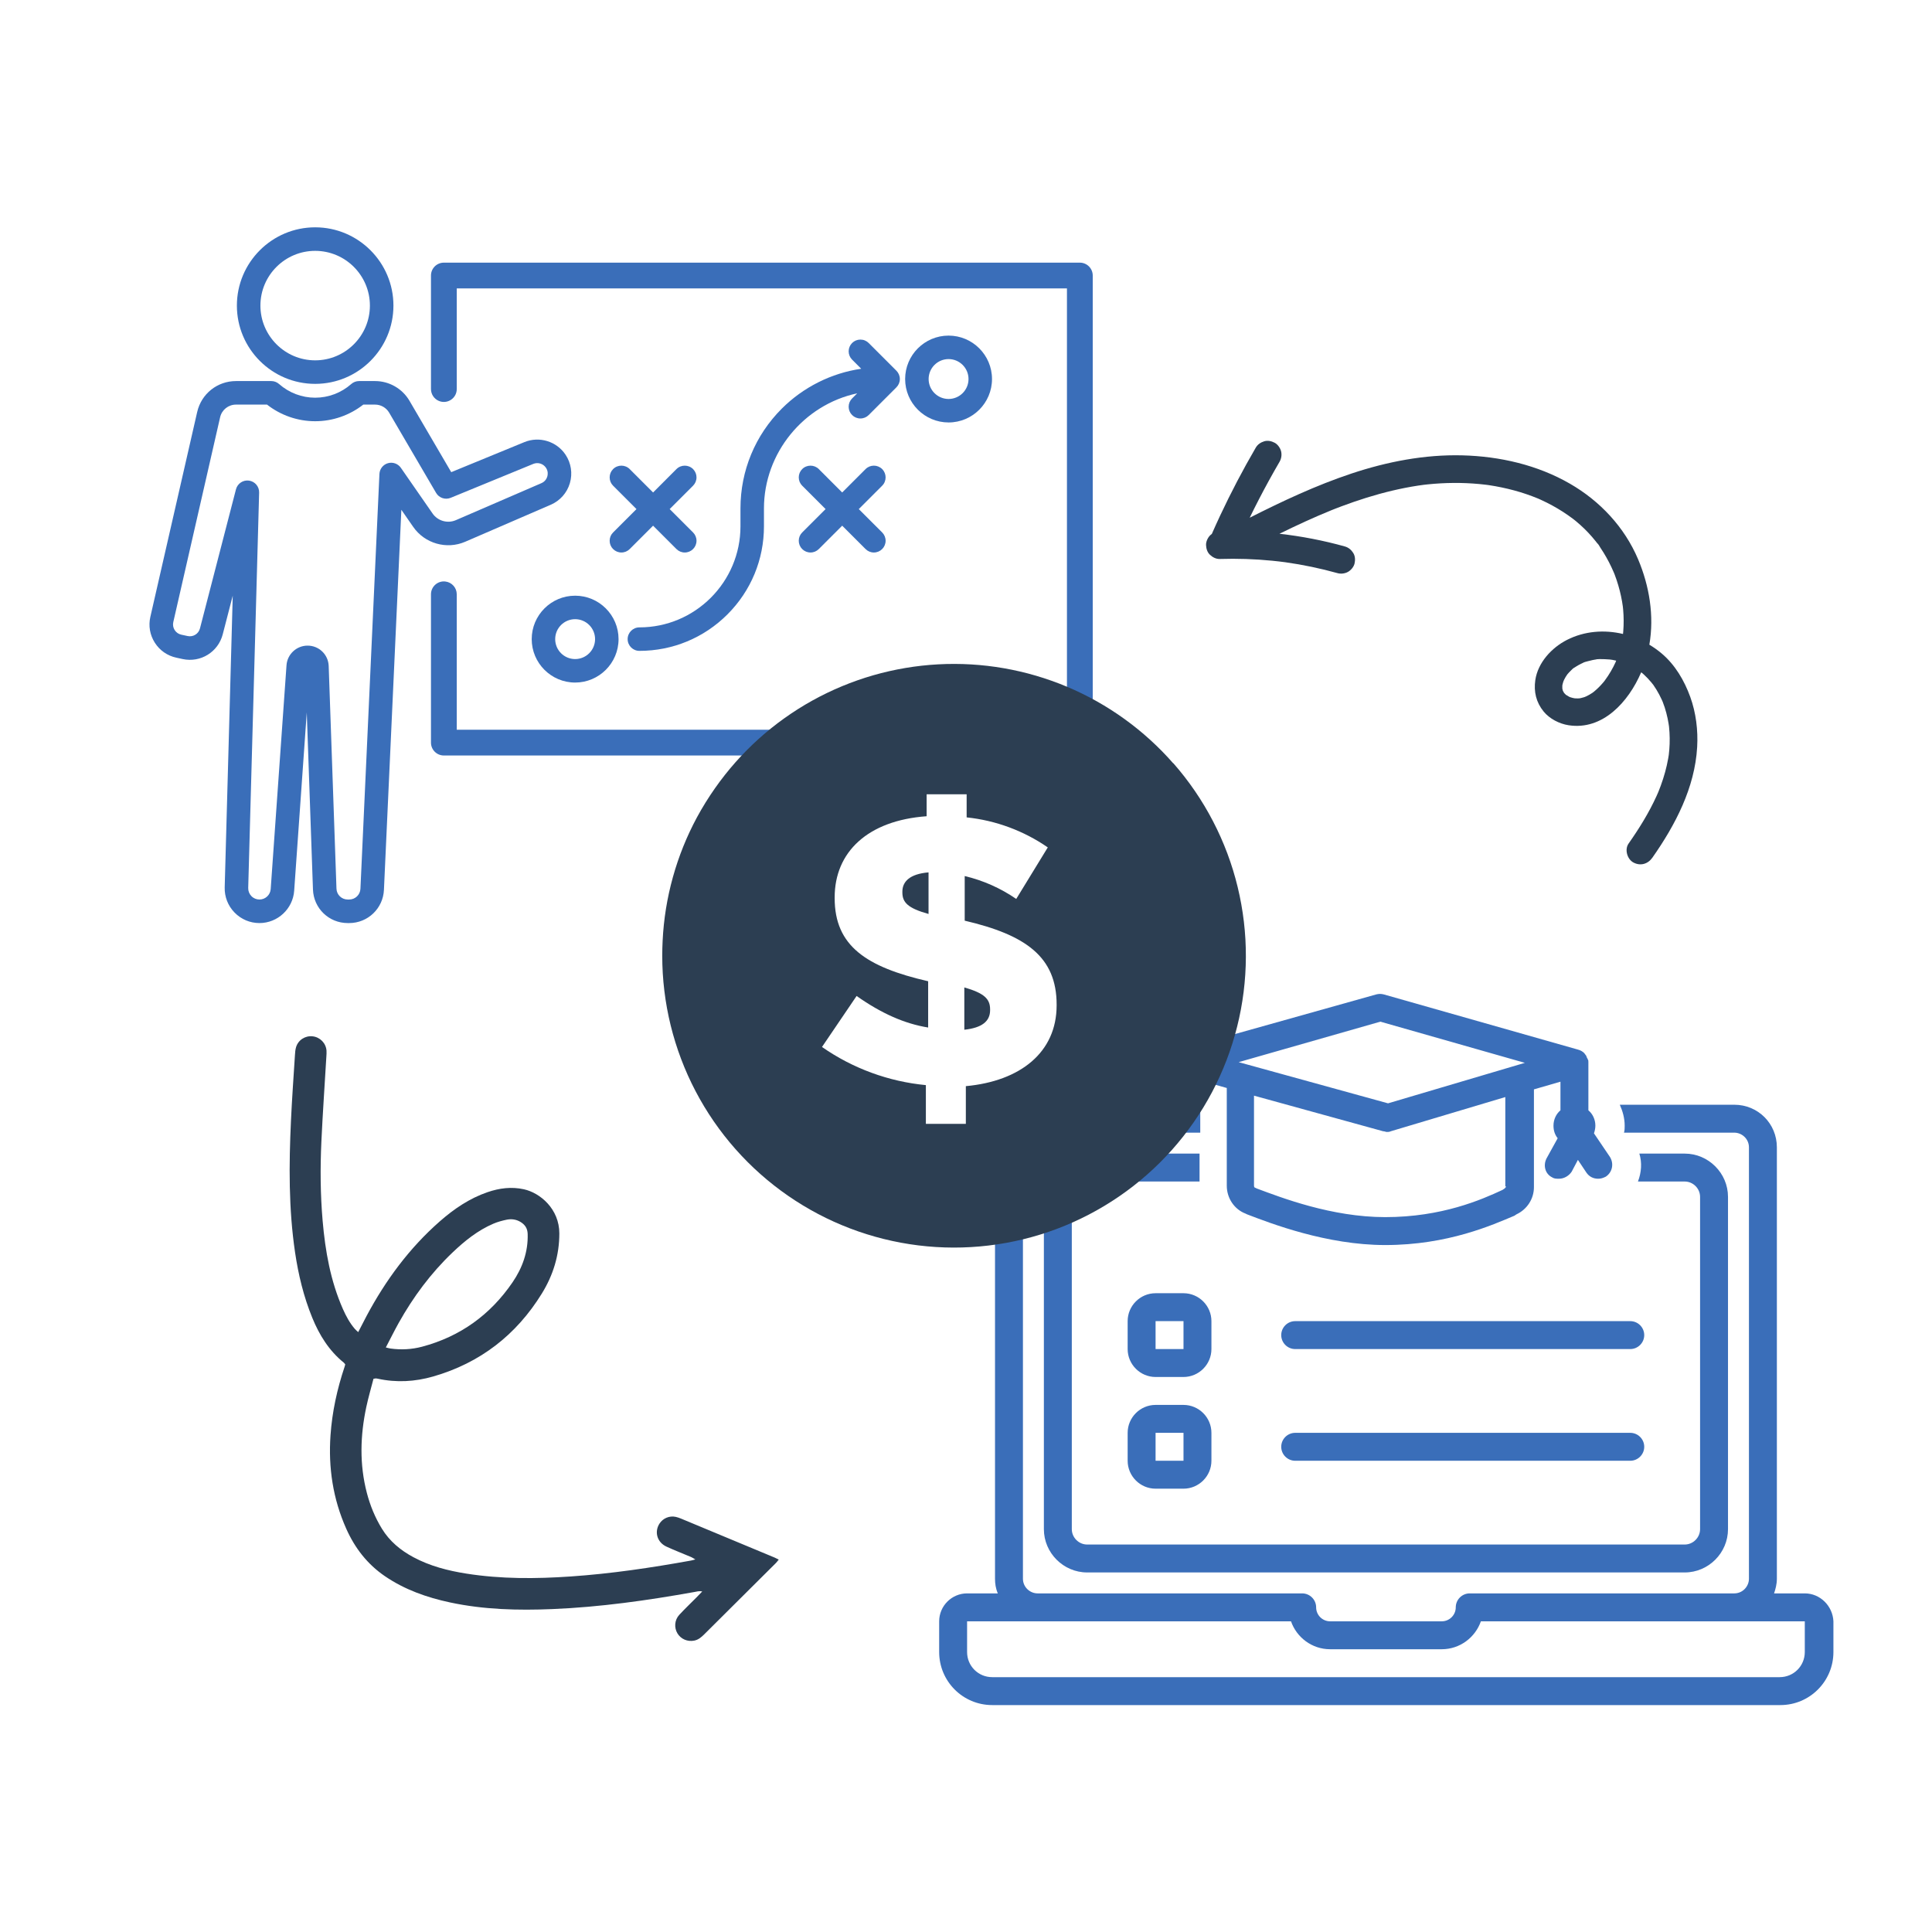 <svg xmlns="http://www.w3.org/2000/svg" xmlns:xlink="http://www.w3.org/1999/xlink" width="1080" zoomAndPan="magnify" viewBox="0 0 810 810" height="1080" preserveAspectRatio="xMidYMid meet" version="1.0"><defs><clipPath id="2c7183e792"><path d="M 99 95.305 L 165 95.305 L 165 161 L 99 161 Z M 99 95.305 " clip-rule="nonzero"/></clipPath><clipPath id="2dfd08f9f7"><path d="M 62.07 159 L 240 159 L 240 387 L 62.07 387 Z M 62.07 159 " clip-rule="nonzero"/></clipPath><clipPath id="6b1acd82ae"><path d="M 180 110 L 458.07 110 L 458.07 317 L 180 317 Z M 180 110 " clip-rule="nonzero"/></clipPath><clipPath id="7fd422a2b3"><path d="M 393.75 463 L 768.75 463 L 768.75 715 L 393.75 715 Z M 393.75 463 " clip-rule="nonzero"/></clipPath><clipPath id="8deb271195"><path d="M 491 416.25 L 676 416.25 L 676 522 L 491 522 Z M 491 416.25 " clip-rule="nonzero"/></clipPath><clipPath id="7b2cb4ade0"><path d="M 277.617 278 L 523 278 L 523 524 L 277.617 524 Z M 277.617 278 " clip-rule="nonzero"/></clipPath><clipPath id="705988abef"><path d="M 505 184 L 712 184 L 712 363 L 505 363 Z M 505 184 " clip-rule="nonzero"/></clipPath><clipPath id="8b9429998c"><path d="M 554.156 140.945 L 753.547 259.066 L 690.473 365.535 L 491.082 247.414 Z M 554.156 140.945 " clip-rule="nonzero"/></clipPath><clipPath id="7c7a1ad800"><path d="M 554.156 140.945 L 753.547 259.066 L 690.473 365.535 L 491.082 247.414 Z M 554.156 140.945 " clip-rule="nonzero"/></clipPath><clipPath id="83e0aef1d2"><path d="M 121 434.129 L 326.336 434.129 L 326.336 688 L 121 688 Z M 121 434.129 " clip-rule="nonzero"/></clipPath></defs><rect x="-81" width="972" fill="#ffffff" y="-81" height="972" fill-opacity="1"/><rect x="-81" width="972" fill="#ffffff" y="-81" height="972" fill-opacity="1"/><path fill="#3a6eb9" d="M 263.141 267.957 C 263.141 270.668 265.352 272.879 268.062 272.879 C 282.016 272.879 295.129 267.441 304.996 257.578 C 314.859 247.715 320.293 234.602 320.293 220.648 L 320.293 213.148 C 320.293 189.961 336.918 169.688 359.387 164.906 L 357.246 167.047 C 356.316 167.977 355.805 169.211 355.805 170.527 C 355.805 171.84 356.316 173.078 357.246 174.008 C 358.172 174.938 359.41 175.449 360.723 175.449 C 362.039 175.449 363.277 174.938 364.207 174.008 L 375.824 162.391 C 376.754 161.461 377.266 160.227 377.266 158.91 C 377.266 157.594 376.754 156.359 375.824 155.43 L 364.207 143.812 C 363.281 142.887 362.043 142.371 360.723 142.371 C 359.41 142.371 358.172 142.887 357.242 143.812 C 356.316 144.742 355.805 145.977 355.805 147.293 C 355.805 148.609 356.316 149.848 357.246 150.773 L 361.07 154.602 C 348.535 156.422 336.77 162.32 327.773 171.316 C 316.602 182.488 310.445 197.344 310.445 213.148 L 310.445 220.648 C 310.445 244.02 291.434 263.031 268.062 263.031 C 265.352 263.031 263.141 265.238 263.141 267.957 " fill-opacity="1" fill-rule="nonzero"/><path fill="#3a6eb9" d="M 241.125 259.594 C 245.738 259.594 249.488 263.344 249.488 267.957 C 249.488 272.566 245.738 276.316 241.125 276.316 C 236.516 276.316 232.766 272.566 232.766 267.957 C 232.766 263.344 236.516 259.594 241.125 259.594 Z M 241.125 286.164 C 251.168 286.164 259.332 277.992 259.332 267.957 C 259.332 257.914 251.168 249.746 241.125 249.746 C 231.086 249.746 222.922 257.914 222.922 267.957 C 222.922 277.992 231.086 286.164 241.125 286.164 " fill-opacity="1" fill-rule="nonzero"/><path fill="#3a6eb9" d="M 397.695 150.547 C 402.305 150.547 406.055 154.301 406.055 158.91 C 406.055 163.52 402.305 167.27 397.695 167.27 C 393.082 167.27 389.332 163.52 389.332 158.91 C 389.332 154.301 393.082 150.547 397.695 150.547 Z M 397.695 177.117 C 407.73 177.117 415.902 168.949 415.902 158.91 C 415.902 148.871 407.73 140.703 397.695 140.703 C 387.652 140.703 379.484 148.871 379.484 158.91 C 379.484 168.949 387.652 177.117 397.695 177.117 " fill-opacity="1" fill-rule="nonzero"/><path fill="#3a6eb9" d="M 360.051 213.434 L 369.855 203.629 C 371.773 201.715 371.777 198.59 369.855 196.668 C 367.934 194.75 364.816 194.746 362.895 196.668 L 353.09 206.473 L 343.289 196.668 C 341.367 194.75 338.246 194.75 336.324 196.664 C 335.395 197.598 334.883 198.832 334.883 200.148 C 334.883 201.461 335.395 202.699 336.324 203.629 L 346.129 213.434 L 336.324 223.234 C 335.395 224.164 334.883 225.402 334.883 226.715 C 334.883 228.031 335.395 229.27 336.324 230.195 C 337.254 231.125 338.488 231.637 339.805 231.637 C 341.121 231.637 342.355 231.125 343.289 230.195 L 353.09 220.395 L 362.895 230.195 C 363.824 231.125 365.059 231.637 366.371 231.637 C 367.688 231.637 368.926 231.125 369.855 230.195 C 370.785 229.266 371.297 228.031 371.297 226.715 C 371.297 225.402 370.785 224.164 369.855 223.234 L 360.051 213.434 " fill-opacity="1" fill-rule="nonzero"/><path fill="#3a6eb9" d="M 255.602 226.715 C 255.602 228.031 256.113 229.27 257.043 230.195 C 257.973 231.125 259.207 231.637 260.523 231.637 C 261.84 231.637 263.074 231.125 264.004 230.195 L 273.809 220.395 L 283.609 230.195 C 284.535 231.125 285.773 231.637 287.09 231.637 C 288.406 231.637 289.645 231.125 290.57 230.195 C 291.5 229.27 292.012 228.031 292.012 226.715 C 292.012 225.402 291.5 224.164 290.57 223.234 L 280.766 213.434 L 290.57 203.629 C 291.5 202.703 292.012 201.461 292.012 200.148 C 292.012 198.883 291.539 197.691 290.672 196.773 L 290.668 196.766 L 290.57 196.664 C 288.652 194.75 285.527 194.75 283.609 196.664 L 273.809 206.473 L 264.004 196.668 C 262.086 194.75 258.961 194.746 257.043 196.668 C 256.113 197.598 255.602 198.832 255.602 200.148 C 255.602 201.461 256.113 202.703 257.043 203.629 L 266.848 213.434 L 257.043 223.234 C 256.113 224.164 255.602 225.402 255.602 226.715 " fill-opacity="1" fill-rule="nonzero"/><g clip-path="url(#2c7183e792)"><path fill="#3a6eb9" d="M 132.133 105.172 C 119.477 105.172 109.18 115.465 109.18 128.121 C 109.18 140.773 119.477 151.074 132.133 151.074 C 144.789 151.074 155.082 140.773 155.082 128.121 C 155.082 115.465 144.789 105.172 132.133 105.172 Z M 132.133 160.938 C 114.039 160.938 99.316 146.215 99.316 128.121 C 99.316 110.023 114.039 95.305 132.133 95.305 C 150.23 95.305 164.949 110.023 164.949 128.121 C 164.949 146.215 150.23 160.938 132.133 160.938 " fill-opacity="1" fill-rule="nonzero"/></g><g clip-path="url(#2dfd08f9f7)"><path fill="#3a6eb9" d="M 128.953 270.68 C 133.75 270.68 137.637 274.434 137.805 279.227 L 141.066 372.578 C 141.156 375.133 143.23 377.129 145.785 377.129 L 146.398 377.129 C 148.93 377.129 150.996 375.152 151.113 372.629 L 159.078 198.715 C 159.176 196.602 160.609 194.785 162.641 194.199 C 164.676 193.613 166.852 194.387 168.062 196.125 L 181.363 215.293 C 183.527 218.414 187.629 219.582 191.117 218.078 L 226.996 202.562 C 228.633 201.855 229.242 200.516 229.457 199.781 C 229.672 199.047 229.891 197.594 228.902 196.113 C 227.746 194.383 225.516 193.699 223.59 194.488 L 188.957 208.711 C 186.684 209.648 184.066 208.762 182.828 206.641 L 163.16 173.016 C 161.938 170.926 159.676 169.629 157.258 169.629 L 152.312 169.629 C 146.551 174.141 139.457 176.602 132.133 176.602 C 124.809 176.602 117.715 174.141 111.949 169.629 L 98.953 169.629 C 95.742 169.629 93 171.812 92.285 174.941 L 72.652 260.828 C 72.391 261.98 72.594 263.16 73.227 264.156 C 73.863 265.152 74.844 265.836 75.996 266.086 L 78.664 266.664 C 80.969 267.16 83.238 265.766 83.832 263.48 L 98.934 205.145 C 99.562 202.719 101.91 201.145 104.402 201.496 C 106.887 201.848 108.711 204.008 108.641 206.516 L 104.066 372.281 C 104.031 373.566 104.508 374.781 105.402 375.703 C 106.297 376.625 107.5 377.129 108.785 377.129 C 111.25 377.129 113.32 375.207 113.492 372.742 L 120.121 278.91 C 120.445 274.297 124.324 270.68 128.953 270.68 Z M 146.398 387 L 145.785 387 C 137.891 387 131.484 380.816 131.211 372.922 L 128.613 298.691 L 123.336 373.438 C 122.801 381.043 116.406 387 108.785 387 C 104.812 387 101.102 385.43 98.332 382.582 C 95.562 379.734 94.094 375.98 94.207 372.008 L 97.578 249.738 L 93.383 265.953 C 91.457 273.383 84.074 277.93 76.57 276.309 L 73.906 275.73 C 70.156 274.918 66.961 272.688 64.902 269.449 C 62.844 266.215 62.18 262.371 63.035 258.633 L 82.668 172.746 C 84.414 165.098 91.109 159.762 98.953 159.762 L 113.727 159.762 C 114.926 159.762 116.086 160.199 116.988 160.992 C 121.191 164.699 126.57 166.738 132.133 166.738 C 137.695 166.738 143.074 164.699 147.277 160.992 C 148.176 160.199 149.336 159.762 150.539 159.762 L 157.258 159.762 C 163.168 159.762 168.691 162.93 171.676 168.035 L 189.18 197.957 L 219.844 185.363 C 226.094 182.793 233.359 185.012 237.109 190.637 C 239.457 194.164 240.117 198.516 238.918 202.578 C 237.719 206.641 234.797 209.934 230.91 211.617 L 195.035 227.133 C 187.254 230.5 178.094 227.883 173.254 220.918 L 168.27 213.727 L 160.969 373.082 C 160.609 380.883 154.211 387 146.398 387 " fill-opacity="1" fill-rule="nonzero"/></g><g clip-path="url(#6b1acd82ae)"><path fill="#3a6eb9" d="M 452.727 110.117 L 186.094 110.117 C 183.105 110.117 180.688 112.535 180.688 115.52 L 180.688 163.109 C 180.688 165.258 181.965 167.207 183.938 168.066 C 187.508 169.617 191.496 167 191.496 163.109 L 191.496 120.926 L 447.324 120.926 L 447.324 305.938 L 191.496 305.938 L 191.496 249.164 C 191.496 246.418 189.434 244.109 186.703 243.797 C 183.496 243.43 180.688 245.941 180.688 249.164 L 180.688 311.344 C 180.688 314.328 183.105 316.746 186.094 316.746 L 452.727 316.746 C 455.711 316.746 458.133 314.328 458.133 311.344 L 458.133 115.52 C 458.133 112.535 455.711 110.117 452.727 110.117 " fill-opacity="1" fill-rule="nonzero"/></g><g clip-path="url(#7fd422a2b3)"><path fill="#3a6eb9" d="M 756.668 668.035 L 743.789 668.035 C 744.375 666.281 744.961 664.23 744.961 661.891 L 744.961 481.016 C 744.961 471.066 737.059 463.164 727.109 463.164 L 679.109 463.164 C 680.281 465.797 681.156 468.723 681.156 471.945 C 681.156 472.82 681.156 473.992 680.863 474.871 L 727.109 474.871 C 730.328 474.871 733.254 477.504 733.254 481.016 L 733.254 661.891 C 733.254 665.109 730.621 668.035 727.109 668.035 L 616.184 668.035 C 612.965 668.035 610.332 670.672 610.332 673.891 C 610.332 677.109 607.695 679.742 604.477 679.742 L 557.648 679.742 C 554.43 679.742 551.797 677.109 551.797 673.891 C 551.797 670.672 549.16 668.035 545.941 668.035 L 435.016 668.035 C 431.797 668.035 428.871 665.402 428.871 661.891 L 428.871 481.016 C 428.871 477.797 431.504 474.871 435.016 474.871 L 503.211 474.871 L 503.211 464.918 L 496.48 463.164 L 435.016 463.164 C 425.066 463.164 417.164 471.066 417.164 481.016 L 417.164 661.891 C 417.164 663.938 417.457 665.988 418.336 668.035 L 405.457 668.035 C 399.02 668.035 393.75 673.305 393.75 679.742 L 393.75 692.621 C 393.75 704.914 403.699 714.863 415.992 714.863 L 746.426 714.863 C 758.719 714.863 768.668 704.914 768.668 692.621 L 768.668 679.742 C 768.375 673.305 763.105 668.035 756.668 668.035 Z M 756.668 692.621 C 756.668 698.477 751.984 703.156 746.133 703.156 L 415.992 703.156 C 410.141 703.156 405.457 698.477 405.457 692.621 L 405.457 679.742 L 541.258 679.742 C 543.602 686.477 550.039 691.449 557.648 691.449 L 604.477 691.449 C 612.086 691.449 618.523 686.477 620.867 679.742 L 756.668 679.742 Z M 756.668 692.621 " fill-opacity="1" fill-rule="nonzero"/></g><path fill="#3a6eb9" d="M 706.328 495.359 C 709.84 495.359 712.766 498.285 712.766 501.797 L 712.766 641.109 C 712.766 644.621 709.84 647.551 706.328 647.551 L 455.797 647.551 C 452.285 647.551 449.359 644.621 449.359 641.109 L 449.359 501.797 C 449.359 498.285 452.285 495.359 455.797 495.359 L 502.918 495.359 L 502.918 483.652 L 455.797 483.652 C 445.848 483.652 437.652 491.844 437.652 501.797 L 437.652 641.109 C 437.652 651.062 445.848 659.258 455.797 659.258 L 706.328 659.258 C 716.277 659.258 724.473 651.062 724.473 641.109 L 724.473 501.797 C 724.473 491.844 716.277 483.652 706.328 483.652 L 687.305 483.652 C 688.477 487.457 688.184 491.551 686.719 495.359 Z M 706.328 495.359 " fill-opacity="1" fill-rule="nonzero"/><g clip-path="url(#8deb271195)"><path fill="#3a6eb9" d="M 668.281 475.164 C 668.574 474.285 668.867 473.113 668.867 471.945 C 668.867 469.309 667.695 466.969 665.938 465.504 L 665.938 445.602 C 665.938 445.602 665.938 445.602 665.938 445.309 C 665.938 444.723 665.938 444.434 665.645 444.141 C 665.645 443.848 665.645 443.848 665.352 443.555 C 665.352 443.262 665.062 442.969 665.062 442.676 C 664.77 442.383 664.477 441.797 664.184 441.504 C 663.598 440.918 662.719 440.336 661.547 440.043 L 580.184 416.922 C 579.016 416.629 578.137 416.629 576.965 416.922 L 495.602 439.75 C 492.969 440.336 491.211 442.676 491.211 445.309 C 491.211 447.945 492.969 450.285 495.602 450.871 L 514.332 456.141 L 514.332 497.113 C 514.332 502.383 517.551 507.066 522.234 508.82 L 522.82 509.113 C 532.77 512.918 556.184 521.992 580.77 521.992 C 607.109 521.992 625.844 513.504 634.914 509.699 L 635.793 509.113 C 640.184 507.066 643.109 502.676 643.109 497.699 L 643.109 456.723 L 654.23 453.504 L 654.23 465.504 C 652.477 466.969 651.305 469.309 651.305 471.945 C 651.305 473.992 651.891 475.75 653.062 477.211 L 648.379 485.699 C 646.914 488.625 647.793 492.137 650.719 493.602 C 651.598 494.188 652.477 494.188 653.645 494.188 C 655.695 494.188 657.742 493.016 658.914 491.262 L 661.547 486.285 L 665.062 491.551 C 666.23 493.309 667.988 494.188 670.035 494.188 C 671.207 494.188 672.086 493.895 673.254 493.309 C 675.891 491.551 676.77 488.039 675.012 485.113 Z M 578.723 428.336 L 639.305 445.602 L 581.941 462.578 L 519.309 445.309 Z M 631.402 497.406 C 631.402 497.699 631.109 497.992 630.816 498.285 L 629.941 498.871 C 621.16 502.969 604.477 510.285 580.77 510.285 C 558.234 510.285 537.16 502.09 526.918 498.285 L 526.332 497.992 C 526.039 497.992 525.746 497.699 525.746 497.113 L 525.746 459.359 L 579.891 474.285 C 580.477 474.285 581.062 474.578 581.355 474.578 C 581.941 474.578 582.527 474.578 583.113 474.285 L 631.109 459.945 L 631.109 497.406 Z M 631.402 497.406 " fill-opacity="1" fill-rule="nonzero"/></g><path fill="#3a6eb9" d="M 507.895 553.895 C 507.895 547.453 502.625 542.188 496.188 542.188 L 484.48 542.188 C 478.039 542.188 472.773 547.453 472.773 553.895 L 472.773 565.602 C 472.773 572.039 478.039 577.309 484.48 577.309 L 496.188 577.309 C 502.625 577.309 507.895 572.039 507.895 565.602 Z M 484.48 565.602 L 484.48 553.895 L 496.188 553.895 L 496.188 565.602 Z M 484.48 565.602 " fill-opacity="1" fill-rule="nonzero"/><path fill="#3a6eb9" d="M 496.188 589.016 L 484.48 589.016 C 478.039 589.016 472.773 594.281 472.773 600.723 L 472.773 612.43 C 472.773 618.867 478.039 624.137 484.48 624.137 L 496.188 624.137 C 502.625 624.137 507.895 618.867 507.895 612.43 L 507.895 600.723 C 507.895 594.281 502.625 589.016 496.188 589.016 Z M 484.48 612.43 L 484.48 600.723 L 496.188 600.723 L 496.188 612.43 Z M 484.48 612.43 " fill-opacity="1" fill-rule="nonzero"/><path fill="#3a6eb9" d="M 543.016 553.895 C 539.797 553.895 537.16 556.527 537.16 559.746 C 537.16 562.965 539.797 565.602 543.016 565.602 L 683.5 565.602 C 686.719 565.602 689.352 562.965 689.352 559.746 C 689.352 556.527 686.719 553.895 683.5 553.895 Z M 543.016 553.895 " fill-opacity="1" fill-rule="nonzero"/><path fill="#3a6eb9" d="M 683.5 612.43 C 686.719 612.43 689.352 609.793 689.352 606.574 C 689.352 603.355 686.719 600.723 683.5 600.723 L 543.016 600.723 C 539.797 600.723 537.16 603.355 537.16 606.574 C 537.16 609.793 539.797 612.43 543.016 612.43 Z M 683.5 612.43 " fill-opacity="1" fill-rule="nonzero"/><path fill="#ffffff" d="M 504.859 397.48 C 504.859 399.223 504.816 400.961 504.73 402.699 C 504.645 404.438 504.516 406.172 504.348 407.906 C 504.176 409.637 503.961 411.363 503.707 413.086 C 503.453 414.809 503.152 416.523 502.812 418.23 C 502.477 419.938 502.094 421.633 501.672 423.32 C 501.246 425.012 500.785 426.688 500.277 428.352 C 499.773 430.02 499.227 431.672 498.641 433.309 C 498.055 434.949 497.43 436.57 496.762 438.18 C 496.098 439.789 495.391 441.379 494.648 442.953 C 493.902 444.527 493.121 446.078 492.301 447.613 C 491.48 449.148 490.621 450.664 489.727 452.156 C 488.832 453.648 487.902 455.121 486.934 456.566 C 485.969 458.016 484.965 459.438 483.93 460.836 C 482.891 462.234 481.82 463.605 480.719 464.949 C 479.613 466.297 478.477 467.613 477.309 468.902 C 476.141 470.191 474.938 471.453 473.707 472.684 C 472.477 473.914 471.219 475.113 469.926 476.281 C 468.637 477.453 467.32 478.59 465.977 479.691 C 464.629 480.797 463.258 481.867 461.859 482.902 C 460.461 483.941 459.039 484.941 457.594 485.91 C 456.145 486.875 454.676 487.809 453.184 488.703 C 451.688 489.598 450.176 490.453 448.641 491.273 C 447.105 492.094 445.551 492.879 443.977 493.621 C 442.402 494.367 440.812 495.07 439.203 495.738 C 437.598 496.402 435.973 497.031 434.336 497.617 C 432.695 498.203 431.043 498.75 429.379 499.254 C 427.711 499.758 426.035 500.223 424.348 500.645 C 422.66 501.07 420.961 501.449 419.254 501.789 C 417.547 502.129 415.832 502.426 414.109 502.684 C 412.391 502.938 410.664 503.148 408.93 503.32 C 407.199 503.492 405.461 503.621 403.723 503.703 C 401.984 503.789 400.246 503.832 398.504 503.832 C 396.766 503.832 395.027 503.789 393.289 503.703 C 391.551 503.621 389.812 503.492 388.082 503.32 C 386.348 503.148 384.621 502.938 382.902 502.684 C 381.18 502.426 379.465 502.129 377.758 501.789 C 376.051 501.449 374.352 501.07 372.664 500.645 C 370.977 500.223 369.301 499.758 367.633 499.254 C 365.969 498.75 364.316 498.203 362.676 497.617 C 361.039 497.031 359.414 496.402 357.805 495.738 C 356.199 495.07 354.609 494.367 353.035 493.621 C 351.461 492.879 349.906 492.094 348.371 491.273 C 346.836 490.453 345.324 489.598 343.828 488.703 C 342.336 487.809 340.867 486.875 339.418 485.91 C 337.973 484.941 336.551 483.941 335.152 482.902 C 333.754 481.867 332.383 480.797 331.035 479.691 C 329.691 478.59 328.375 477.453 327.082 476.281 C 325.793 475.113 324.535 473.914 323.305 472.684 C 322.074 471.453 320.871 470.191 319.703 468.902 C 318.535 467.613 317.398 466.297 316.293 464.949 C 315.191 463.605 314.121 462.234 313.082 460.836 C 312.047 459.438 311.043 458.016 310.078 456.566 C 309.109 455.121 308.18 453.648 307.285 452.156 C 306.391 450.664 305.531 449.148 304.711 447.613 C 303.891 446.078 303.109 444.527 302.363 442.953 C 301.621 441.379 300.914 439.789 300.25 438.18 C 299.582 436.57 298.957 434.949 298.371 433.309 C 297.785 431.672 297.238 430.02 296.734 428.352 C 296.227 426.688 295.766 425.012 295.34 423.324 C 294.918 421.633 294.535 419.938 294.195 418.23 C 293.859 416.523 293.559 414.809 293.305 413.086 C 293.051 411.363 292.836 409.637 292.664 407.906 C 292.496 406.172 292.367 404.438 292.281 402.699 C 292.195 400.961 292.152 399.223 292.152 397.48 C 292.152 395.742 292.195 394 292.281 392.262 C 292.367 390.523 292.496 388.789 292.664 387.055 C 292.836 385.324 293.051 383.598 293.305 381.875 C 293.559 380.152 293.859 378.441 294.195 376.734 C 294.535 375.027 294.918 373.328 295.34 371.641 C 295.766 369.949 296.227 368.273 296.734 366.609 C 297.238 364.941 297.785 363.289 298.371 361.652 C 298.957 360.012 299.582 358.391 300.25 356.781 C 300.914 355.172 301.621 353.582 302.363 352.008 C 303.109 350.438 303.891 348.883 304.711 347.348 C 305.531 345.812 306.391 344.297 307.285 342.805 C 308.18 341.312 309.109 339.844 310.078 338.395 C 311.043 336.949 312.047 335.523 313.082 334.125 C 314.121 332.73 315.191 331.355 316.293 330.012 C 317.398 328.668 318.535 327.348 319.703 326.059 C 320.871 324.77 322.074 323.508 323.305 322.277 C 324.535 321.047 325.793 319.848 327.082 318.68 C 328.375 317.512 329.691 316.375 331.035 315.27 C 332.383 314.164 333.754 313.094 335.152 312.059 C 336.551 311.02 337.973 310.02 339.418 309.051 C 340.867 308.086 342.336 307.152 343.828 306.258 C 345.324 305.363 346.836 304.508 348.371 303.688 C 349.906 302.867 351.461 302.082 353.035 301.34 C 354.609 300.594 356.199 299.891 357.805 299.223 C 359.414 298.559 361.039 297.934 362.676 297.344 C 364.316 296.758 365.969 296.215 367.633 295.707 C 369.301 295.203 370.977 294.738 372.664 294.316 C 374.352 293.895 376.051 293.512 377.758 293.172 C 379.465 292.832 381.18 292.535 382.902 292.281 C 384.621 292.023 386.348 291.812 388.082 291.641 C 389.812 291.469 391.551 291.344 393.289 291.258 C 395.027 291.172 396.766 291.129 398.504 291.129 C 400.246 291.129 401.984 291.172 403.723 291.258 C 405.461 291.344 407.199 291.469 408.93 291.641 C 410.664 291.812 412.391 292.023 414.109 292.281 C 415.832 292.535 417.547 292.832 419.254 293.172 C 420.961 293.512 422.66 293.895 424.348 294.316 C 426.035 294.738 427.711 295.203 429.379 295.707 C 431.043 296.215 432.695 296.758 434.336 297.344 C 435.973 297.934 437.598 298.559 439.203 299.223 C 440.812 299.891 442.402 300.594 443.977 301.34 C 445.551 302.082 447.105 302.867 448.641 303.688 C 450.176 304.508 451.688 305.363 453.184 306.258 C 454.676 307.152 456.145 308.086 457.594 309.051 C 459.039 310.02 460.461 311.02 461.859 312.059 C 463.258 313.094 464.629 314.164 465.977 315.27 C 467.32 316.375 468.637 317.512 469.926 318.68 C 471.219 319.848 472.477 321.047 473.707 322.277 C 474.938 323.508 476.141 324.77 477.309 326.059 C 478.477 327.348 479.613 328.668 480.719 330.012 C 481.82 331.355 482.891 332.73 483.93 334.125 C 484.965 335.523 485.969 336.949 486.934 338.395 C 487.902 339.844 488.832 341.312 489.727 342.805 C 490.621 344.297 491.48 345.812 492.301 347.348 C 493.121 348.883 493.902 350.438 494.648 352.008 C 495.391 353.582 496.098 355.172 496.762 356.781 C 497.43 358.391 498.055 360.012 498.641 361.652 C 499.227 363.289 499.773 364.941 500.277 366.609 C 500.785 368.273 501.246 369.949 501.672 371.641 C 502.094 373.328 502.477 375.027 502.812 376.734 C 503.152 378.441 503.453 380.152 503.707 381.875 C 503.961 383.598 504.176 385.324 504.348 387.055 C 504.516 388.789 504.645 390.523 504.73 392.262 C 504.816 394 504.859 395.742 504.859 397.48 Z M 504.859 397.48 " fill-opacity="1" fill-rule="nonzero"/><g clip-path="url(#7b2cb4ade0)"><path fill="#2c3e52" d="M 491.871 320.012 C 490.352 318.277 488.781 316.586 487.168 314.941 C 485.551 313.297 483.887 311.699 482.18 310.148 C 480.477 308.598 478.727 307.094 476.934 305.641 C 475.141 304.191 473.312 302.789 471.441 301.441 C 469.57 300.09 467.66 298.797 465.719 297.555 C 463.773 296.316 461.797 295.129 459.785 294 C 457.773 292.871 455.73 291.801 453.66 290.789 C 451.586 289.773 449.488 288.82 447.363 287.926 C 445.238 287.031 443.086 286.195 440.914 285.426 C 438.742 284.652 436.547 283.941 434.336 283.293 C 432.121 282.641 429.891 282.055 427.645 281.535 C 425.398 281.012 423.141 280.551 420.867 280.156 C 418.594 279.762 416.312 279.43 414.023 279.164 C 411.73 278.898 409.434 278.699 407.133 278.562 C 404.828 278.426 402.523 278.355 400.219 278.352 C 397.91 278.344 395.605 278.406 393.305 278.531 C 391 278.652 388.703 278.844 386.41 279.098 C 384.117 279.355 381.836 279.672 379.562 280.059 C 377.289 280.441 375.027 280.891 372.777 281.402 C 370.527 281.914 368.297 282.488 366.078 283.125 C 363.863 283.766 361.664 284.465 359.488 285.227 C 357.312 285.992 355.16 286.812 353.027 287.699 C 350.898 288.582 348.797 289.527 346.719 290.531 C 344.641 291.535 342.594 292.594 340.578 293.715 C 338.562 294.832 336.578 296.008 334.629 297.238 C 332.68 298.473 330.766 299.758 328.887 301.098 C 327.008 302.438 325.172 303.828 323.371 305.273 C 321.574 306.715 319.816 308.207 318.102 309.75 C 316.391 311.297 314.719 312.887 313.094 314.523 C 311.473 316.16 309.895 317.844 308.367 319.57 C 306.836 321.297 305.355 323.062 303.93 324.875 C 302.5 326.684 301.121 328.535 299.797 330.422 C 297.031 334.359 294.496 338.445 292.203 342.672 C 287.902 350.66 284.539 359.023 282.109 367.762 C 279.68 376.5 278.246 385.398 277.809 394.457 C 277.711 396.52 277.648 398.602 277.648 400.68 C 277.648 403.141 277.723 405.602 277.867 408.059 C 278.016 410.516 278.238 412.965 278.535 415.41 C 278.832 417.852 279.199 420.285 279.641 422.707 C 280.086 425.129 280.602 427.535 281.188 429.926 C 281.777 432.316 282.434 434.688 283.168 437.039 C 283.898 439.387 284.699 441.715 285.57 444.016 C 286.441 446.32 287.383 448.594 288.391 450.84 C 289.398 453.086 290.473 455.297 291.617 457.477 C 292.758 459.66 293.965 461.805 295.238 463.91 C 296.508 466.02 297.844 468.086 299.238 470.113 C 300.637 472.141 302.094 474.125 303.609 476.062 C 305.125 478.004 306.699 479.895 308.328 481.738 C 309.961 483.582 311.645 485.379 313.383 487.121 C 315.121 488.863 316.91 490.551 318.754 492.188 C 320.594 493.82 322.48 495.398 324.418 496.918 C 326.352 498.441 328.332 499.902 330.355 501.301 C 332.379 502.703 334.445 504.043 336.551 505.316 C 338.656 506.594 340.797 507.805 342.973 508.953 C 345.152 510.102 347.363 511.184 349.605 512.195 C 351.852 513.211 354.121 514.156 356.422 515.031 C 358.723 515.906 361.047 516.715 363.395 517.449 C 365.746 518.188 368.113 518.852 370.504 519.445 C 372.891 520.039 375.297 520.559 377.719 521.008 C 380.137 521.457 382.57 521.832 385.012 522.133 C 387.457 522.434 389.906 522.66 392.363 522.816 C 394.82 522.969 397.281 523.047 399.742 523.055 C 402.203 523.059 404.664 522.988 407.121 522.844 C 409.578 522.703 412.027 522.484 414.473 522.191 C 416.918 521.902 419.352 521.535 421.773 521.098 C 424.195 520.66 426.602 520.148 428.996 519.566 C 431.387 518.984 433.758 518.328 436.109 517.602 C 438.461 516.875 440.789 516.078 443.094 515.211 C 445.398 514.344 447.672 513.406 449.922 512.402 C 452.168 511.398 454.383 510.324 456.566 509.188 C 458.75 508.051 460.895 506.848 463.004 505.578 C 465.113 504.309 467.184 502.98 469.215 501.586 C 471.246 500.195 473.23 498.742 475.172 497.23 C 477.113 495.715 479.008 494.145 480.855 492.52 C 482.703 490.891 484.5 489.211 486.246 487.477 C 487.992 485.738 489.684 483.953 491.324 482.117 C 492.961 480.277 494.543 478.395 496.066 476.461 C 497.59 474.527 499.055 472.551 500.461 470.527 C 501.863 468.508 503.207 466.445 504.488 464.34 C 505.77 462.238 506.984 460.102 508.137 457.926 C 509.285 455.746 510.371 453.539 511.387 451.297 C 512.406 449.055 513.355 446.785 514.238 444.488 C 515.117 442.188 515.93 439.867 516.668 437.52 C 517.41 435.172 518.078 432.801 518.676 430.414 C 519.273 428.027 519.801 425.621 520.254 423.203 C 520.703 420.781 521.086 418.352 521.391 415.91 C 521.695 413.465 521.93 411.016 522.086 408.559 C 522.242 406.105 522.328 403.645 522.336 401.184 C 522.348 398.723 522.281 396.262 522.145 393.805 C 522.004 391.348 521.793 388.895 521.504 386.449 C 521.219 384.004 520.855 381.57 520.422 379.148 C 519.988 376.723 519.484 374.316 518.902 371.922 C 518.324 369.531 517.676 367.156 516.953 364.805 C 516.23 362.453 515.438 360.121 514.574 357.816 C 513.711 355.512 512.777 353.234 511.777 350.984 C 510.777 348.734 509.711 346.52 508.574 344.332 C 507.441 342.148 506.242 340 504.977 337.887 C 503.715 335.773 502.387 333.703 501 331.672 C 499.609 329.637 498.16 327.648 496.652 325.703 C 495.141 323.758 493.574 321.863 491.953 320.012 Z M 359.133 417.566 C 369.461 424.828 379.137 429.18 389.133 430.793 L 389.133 411.395 C 363.16 405.43 349.938 396.57 349.938 376.562 L 349.938 376.242 C 349.938 357.211 363.816 343.984 388.496 342.211 L 388.496 333.016 L 405.27 333.016 L 405.27 342.688 C 411.379 343.328 417.312 344.715 423.07 346.844 C 428.828 348.977 434.234 351.785 439.289 355.277 L 426.062 376.883 C 419.453 372.344 412.25 369.148 404.457 367.285 L 404.457 385.996 C 430.043 391.965 442.996 401.16 442.996 421.184 L 442.996 421.504 C 442.996 441.172 427.836 453.266 404.934 455.375 L 404.934 471.176 L 388.176 471.176 L 388.176 454.941 C 380.352 454.191 372.75 452.461 365.371 449.754 C 357.992 447.043 351.078 443.441 344.625 438.949 Z M 359.133 417.566 " fill-opacity="1" fill-rule="nonzero"/></g><path fill="#2c3e52" d="M 415.105 423.5 L 415.105 423.18 C 415.105 418.816 412.676 416.398 404.297 413.984 L 404.297 431.723 C 411.715 430.922 415.105 428.172 415.105 423.5 Z M 415.105 423.5 " fill-opacity="1" fill-rule="nonzero"/><path fill="#2c3e52" d="M 389.293 365.75 C 381.395 366.406 378.324 369.637 378.324 373.828 L 378.324 374.148 C 378.324 378.336 380.594 380.754 389.293 383.184 Z M 389.293 365.75 " fill-opacity="1" fill-rule="nonzero"/><g clip-path="url(#705988abef)"><g clip-path="url(#8b9429998c)"><g clip-path="url(#7c7a1ad800)"><path fill="#2c3e52" d="M 711.543 313.223 C 711.949 306.184 711.059 298.852 708.656 292.207 C 706.168 285.332 702.309 278.734 696.66 273.969 C 695.047 272.602 693.316 271.379 691.5 270.293 C 693.582 258.223 691.527 245.695 686.766 234.441 C 681.07 220.984 670.793 210.051 658.188 202.781 C 644.555 194.922 628.77 191.312 613.125 190.91 C 597.281 190.5 581.52 193.566 566.535 198.562 C 551.824 203.465 537.754 210.066 523.938 217.059 C 526.488 211.828 529.156 206.66 531.957 201.562 C 533.426 198.887 534.93 196.227 536.469 193.59 C 537.219 192.297 537.469 190.645 537.098 189.195 C 536.742 187.816 535.711 186.324 534.434 185.641 C 533.109 184.934 531.52 184.566 530.039 185.012 C 528.57 185.457 527.277 186.32 526.488 187.676 C 521.07 196.98 516.066 206.52 511.5 216.27 C 510.324 218.785 509.18 221.312 508.062 223.855 C 507.836 224.016 507.617 224.184 507.414 224.379 C 506.379 225.379 505.582 227.059 505.641 228.523 C 505.695 229.996 506.16 231.539 507.262 232.582 C 508.371 233.633 509.836 234.406 511.406 234.355 C 518.723 234.125 526.051 234.363 533.336 235.082 C 535.184 235.262 537.027 235.48 538.867 235.723 C 546.266 236.766 553.59 238.293 560.789 240.301 C 562.188 240.691 563.863 240.477 565.129 239.773 C 566.391 239.074 567.59 237.656 567.91 236.227 C 568.234 234.785 568.176 233.18 567.383 231.883 C 566.566 230.547 565.375 229.531 563.836 229.105 C 554.875 226.602 545.684 224.828 536.418 223.781 C 543.531 220.289 550.723 216.953 558.07 213.969 C 558.473 213.805 558.879 213.648 559.277 213.48 C 557.723 214.137 559.301 213.473 559.633 213.344 C 560.555 212.984 561.48 212.629 562.41 212.281 C 564.148 211.629 565.898 211 567.652 210.395 C 571.16 209.184 574.703 208.078 578.281 207.094 C 581.863 206.109 585.48 205.25 589.125 204.535 C 590.895 204.188 592.676 203.875 594.461 203.605 C 595.301 203.477 596.145 203.367 596.984 203.25 C 597.062 203.242 597.137 203.234 597.215 203.227 C 597.684 203.172 598.156 203.121 598.629 203.07 C 605.781 202.34 613.008 202.262 620.172 202.93 C 621.055 203.016 621.941 203.109 622.82 203.215 C 623.098 203.246 623.379 203.281 623.656 203.32 C 623.875 203.352 624.098 203.383 624.32 203.414 C 626.07 203.68 627.812 203.988 629.543 204.352 C 633.043 205.078 636.504 206.008 639.887 207.156 C 641.543 207.715 643.176 208.336 644.793 208.996 C 644.801 208.996 644.805 209 644.809 209.004 C 645.184 209.164 645.555 209.332 645.926 209.5 C 646.77 209.883 647.609 210.285 648.441 210.699 C 651.559 212.258 654.566 214.035 657.426 216.031 C 658.094 216.5 658.758 216.977 659.41 217.469 C 659.648 217.648 659.887 217.836 660.121 218.02 C 660.305 218.168 660.488 218.312 660.668 218.461 C 661.918 219.5 663.133 220.582 664.297 221.719 C 665.395 222.793 666.449 223.91 667.457 225.07 C 667.961 225.652 668.457 226.246 668.938 226.848 C 669.16 227.129 669.383 227.41 669.602 227.695 C 669.73 227.859 669.852 228.023 669.977 228.184 C 670.465 228.824 669.742 227.801 669.637 227.719 C 670.16 228.117 670.598 229.07 670.965 229.617 C 671.426 230.301 671.871 230.992 672.305 231.695 C 673.113 233.012 673.875 234.359 674.586 235.734 C 675.297 237.109 675.957 238.508 676.562 239.934 C 676.688 240.227 676.809 240.523 676.934 240.82 C 676.953 240.879 676.973 240.938 676.992 240.992 C 677.266 241.715 677.523 242.441 677.77 243.172 C 678.766 246.137 679.539 249.176 680.07 252.254 C 680.188 252.934 680.285 253.617 680.383 254.301 C 680.43 254.742 680.477 255.18 680.516 255.621 C 680.645 257.129 680.719 258.645 680.727 260.16 C 680.734 261.664 680.68 263.172 680.559 264.672 C 680.531 265.047 680.484 265.418 680.449 265.793 C 672.637 263.938 664.309 264.539 656.953 268.285 C 650.543 271.547 644.766 277.793 643.688 285.113 C 642.973 289.977 644.039 294.469 647.18 298.312 C 649.684 301.375 653.762 303.461 657.641 304.059 C 671.934 306.273 682.738 294.305 688.066 281.891 C 688.172 281.961 688.277 282.023 688.383 282.086 C 688.648 282.309 688.91 282.539 689.168 282.773 C 690.312 283.816 691.375 284.949 692.363 286.145 C 692.52 286.336 692.676 286.531 692.828 286.727 C 692.887 286.785 693.004 286.922 693.086 287.043 C 693.098 287.059 693.105 287.074 693.117 287.09 C 693.219 287.227 693.32 287.367 693.43 287.496 C 693.355 287.41 693.293 287.332 693.234 287.262 C 693.652 287.879 694.07 288.492 694.461 289.129 C 695.277 290.461 696.008 291.844 696.66 293.266 C 696.812 293.598 696.961 293.934 697.105 294.27 C 697.113 294.293 697.125 294.32 697.133 294.344 C 697.363 295.094 697.688 295.824 697.93 296.574 C 698.414 298.078 698.816 299.609 699.145 301.156 C 699.297 301.883 699.434 302.609 699.551 303.344 C 699.617 303.738 699.672 304.133 699.73 304.527 C 699.738 304.602 699.746 304.668 699.75 304.711 C 700.082 307.883 700.117 311.086 699.867 314.262 C 699.805 315.027 699.715 315.789 699.633 316.555 C 699.633 316.555 699.633 316.555 699.633 316.559 C 699.559 317.047 699.48 317.531 699.391 318.02 C 699.055 319.926 698.621 321.812 698.113 323.68 C 697.586 325.609 696.969 327.512 696.285 329.387 C 695.973 330.234 695.648 331.078 695.309 331.918 C 695.258 332.039 695.207 332.16 695.156 332.285 C 694.938 332.746 694.746 333.227 694.535 333.691 C 692.922 337.242 691.078 340.684 689.082 344.027 C 687.113 347.324 684.996 350.527 682.789 353.668 C 681.043 356.156 682.207 360.219 684.824 361.613 C 687.777 363.188 690.898 362.246 692.77 359.582 C 702.406 345.855 710.559 330.27 711.543 313.223 Z M 674.172 283.363 C 673.754 284 673.32 284.621 672.867 285.234 C 672.777 285.359 672.684 285.488 672.594 285.613 C 672.574 285.633 672.559 285.652 672.539 285.68 C 672.355 285.891 672.176 286.109 671.992 286.324 C 670.891 287.602 669.695 288.805 668.395 289.883 C 668.16 290.078 667.887 290.254 667.652 290.453 C 667.586 290.496 667.52 290.543 667.453 290.586 C 666.715 291.07 665.945 291.516 665.148 291.898 C 664.898 292.02 664.617 292.113 664.359 292.23 C 664.262 292.266 664.164 292.297 664.062 292.328 C 663.691 292.441 663.316 292.547 662.941 292.633 C 662.742 292.68 662.543 292.723 662.344 292.762 C 662.117 292.777 661.77 292.809 661.656 292.812 C 661.246 292.824 660.836 292.816 660.426 292.789 C 660.379 292.789 660.297 292.781 660.199 292.77 C 659.973 292.723 659.492 292.641 659.332 292.598 C 658.984 292.512 658.641 292.414 658.301 292.301 C 658.238 292.281 658.172 292.254 658.105 292.227 C 658.172 292.262 658.238 292.301 658.316 292.348 C 658.242 292.305 658.168 292.262 658.094 292.219 C 657.672 292.035 657.23 291.738 657.676 291.98 C 657.285 291.762 656.898 291.543 656.516 291.305 C 656.246 291.055 655.988 290.793 655.75 290.516 C 655.574 290.211 655.402 289.914 655.242 289.602 C 655.238 289.598 655.238 289.594 655.238 289.59 C 655.148 289.289 655.086 288.984 655.012 288.68 C 654.996 288.297 654.984 287.914 655.008 287.527 C 655.012 287.469 655.016 287.406 655.02 287.348 C 655.059 287.145 655.098 286.945 655.148 286.746 C 655.23 286.414 655.324 286.086 655.43 285.762 C 655.496 285.57 655.625 285.285 655.727 285.078 C 655.656 285.215 655.555 285.406 655.414 285.676 C 655.742 285.055 656.027 284.426 656.395 283.824 C 656.605 283.48 656.824 283.141 657.059 282.812 C 657.094 282.762 657.129 282.711 657.168 282.664 C 657.582 282.191 657.996 281.727 658.449 281.289 C 658.945 280.812 659.59 280.062 660.223 279.777 C 660.219 279.781 658.945 280.676 659.699 280.168 C 659.816 280.09 659.93 280.008 660.047 279.93 C 660.32 279.742 660.594 279.562 660.875 279.391 C 661.512 278.996 662.164 278.633 662.836 278.305 C 663.129 278.16 663.422 278.02 663.719 277.887 C 663.891 277.812 664.066 277.746 664.234 277.668 C 664.789 277.402 663.398 278.016 663.504 277.953 C 664.102 277.598 664.953 277.434 665.621 277.242 C 666.293 277.051 666.973 276.883 667.66 276.742 C 667.98 276.676 668.305 276.617 668.625 276.562 C 668.812 276.531 668.996 276.508 669.18 276.477 C 669.945 276.348 668.648 276.523 668.547 276.551 C 669.867 276.234 671.441 276.328 672.789 276.367 C 673.5 276.387 674.215 276.434 674.922 276.5 C 675.254 276.531 675.586 276.578 675.918 276.613 C 673.949 276.406 675.531 276.566 675.984 276.648 C 676.523 276.746 677.059 276.859 677.59 276.98 C 677.5 277.176 677.418 277.371 677.375 277.551 C 677.082 278.195 676.773 278.832 676.449 279.465 C 675.762 280.801 675 282.105 674.172 283.363 Z M 699.727 315.93 C 699.719 316.066 699.695 316.203 699.672 316.34 C 699.699 316.113 699.727 315.898 699.727 315.93 Z M 699.727 315.93 " fill-opacity="1" fill-rule="nonzero"/></g></g></g><g clip-path="url(#83e0aef1d2)"><path fill="#2c3e52" d="M 156.586 578.059 C 155.578 581.984 154.422 585.906 153.574 589.895 C 151.016 601.91 150.676 613.938 153.809 625.926 C 155.191 631.215 157.25 636.238 160.105 640.902 C 163.336 646.176 167.938 649.98 173.34 652.871 C 180.281 656.59 187.793 658.52 195.508 659.738 C 210.051 662.039 224.656 661.945 239.285 660.941 C 256.238 659.781 273.008 657.285 289.711 654.266 C 290.172 654.184 290.625 654.031 291.527 653.805 C 290.699 653.328 290.262 653.008 289.777 652.805 C 286.312 651.336 282.793 649.988 279.387 648.414 C 275.473 646.605 274.242 642.203 276.527 638.73 C 277.988 636.512 280.68 635.391 283.277 635.953 C 284.004 636.117 284.73 636.352 285.426 636.641 C 298.547 642.09 311.664 647.559 324.777 653.023 C 325.301 653.242 325.793 653.516 326.496 653.855 C 326.027 654.426 325.723 654.887 325.332 655.273 C 315.32 665.246 305.305 675.211 295.285 685.172 C 294.09 686.359 292.844 687.465 291.117 687.82 C 288.266 688.41 285.449 687.207 283.996 684.762 C 282.59 682.395 282.801 679.199 284.754 677.066 C 287.074 674.547 289.566 672.191 291.98 669.75 C 292.73 668.992 293.469 668.219 294.418 667.23 C 293.078 666.941 292.062 667.289 291.07 667.465 C 271.387 670.988 251.613 673.789 231.613 674.613 C 217.211 675.211 202.855 674.863 188.68 671.828 C 178.957 669.75 169.707 666.496 161.414 660.848 C 154.012 655.801 148.781 649.035 145.156 640.902 C 139.59 628.414 137.621 615.352 138.566 601.754 C 139.254 591.93 141.328 582.418 144.445 573.102 C 144.551 572.785 144.629 572.465 144.75 572.059 C 144.566 571.816 144.41 571.512 144.16 571.316 C 137.945 566.289 133.883 559.738 130.906 552.441 C 127.312 543.641 125.102 534.477 123.711 525.105 C 120.988 506.738 121.129 488.273 121.992 469.793 C 122.418 460.605 123.082 451.434 123.664 442.254 C 123.727 441.18 123.816 440.066 124.121 439.039 C 125.027 436.012 127.957 434.141 131.074 434.484 C 134.176 434.832 136.637 437.328 136.887 440.445 C 136.953 441.277 136.879 442.117 136.832 442.945 C 136.129 454.801 135.305 466.645 134.746 478.496 C 134.23 489.613 134.305 500.738 135.266 511.832 C 136.371 524.547 138.559 537.02 143.758 548.801 C 145.082 551.797 146.625 554.66 148.773 557.156 C 149.137 557.586 149.586 557.941 150.176 558.496 C 151.402 556.125 152.527 553.902 153.695 551.707 C 161.68 536.754 171.594 523.289 184.383 512.066 C 190.328 506.852 196.809 502.434 204.367 499.832 C 209.348 498.121 214.418 497.461 219.656 498.613 C 226.465 500.117 234.504 506.859 234.504 517.129 C 234.504 526.266 231.906 534.656 227.168 542.324 C 216.453 559.691 201.305 571.422 181.641 577.09 C 173.977 579.293 166.18 579.746 158.324 578.012 C 158.082 577.953 157.832 577.914 157.578 577.898 C 157.441 577.906 157.281 577.953 156.586 578.059 Z M 161.762 564.93 C 162.777 565.164 163.254 565.312 163.75 565.383 C 168.188 565.988 172.613 565.762 176.934 564.617 C 192.949 560.363 205.586 551.238 214.895 537.602 C 219.02 531.555 221.449 524.855 221.23 517.355 C 221.16 514.965 220.086 513.422 218.172 512.273 C 216.355 511.195 214.355 510.961 212.352 511.379 C 210.477 511.773 208.605 512.285 206.852 513.035 C 200.305 515.844 194.84 520.242 189.738 525.105 C 180.645 533.766 173.25 543.746 167.133 554.68 C 165.305 557.957 163.66 561.312 161.762 564.93 Z M 161.762 564.93 " fill-opacity="1" fill-rule="nonzero"/></g></svg>